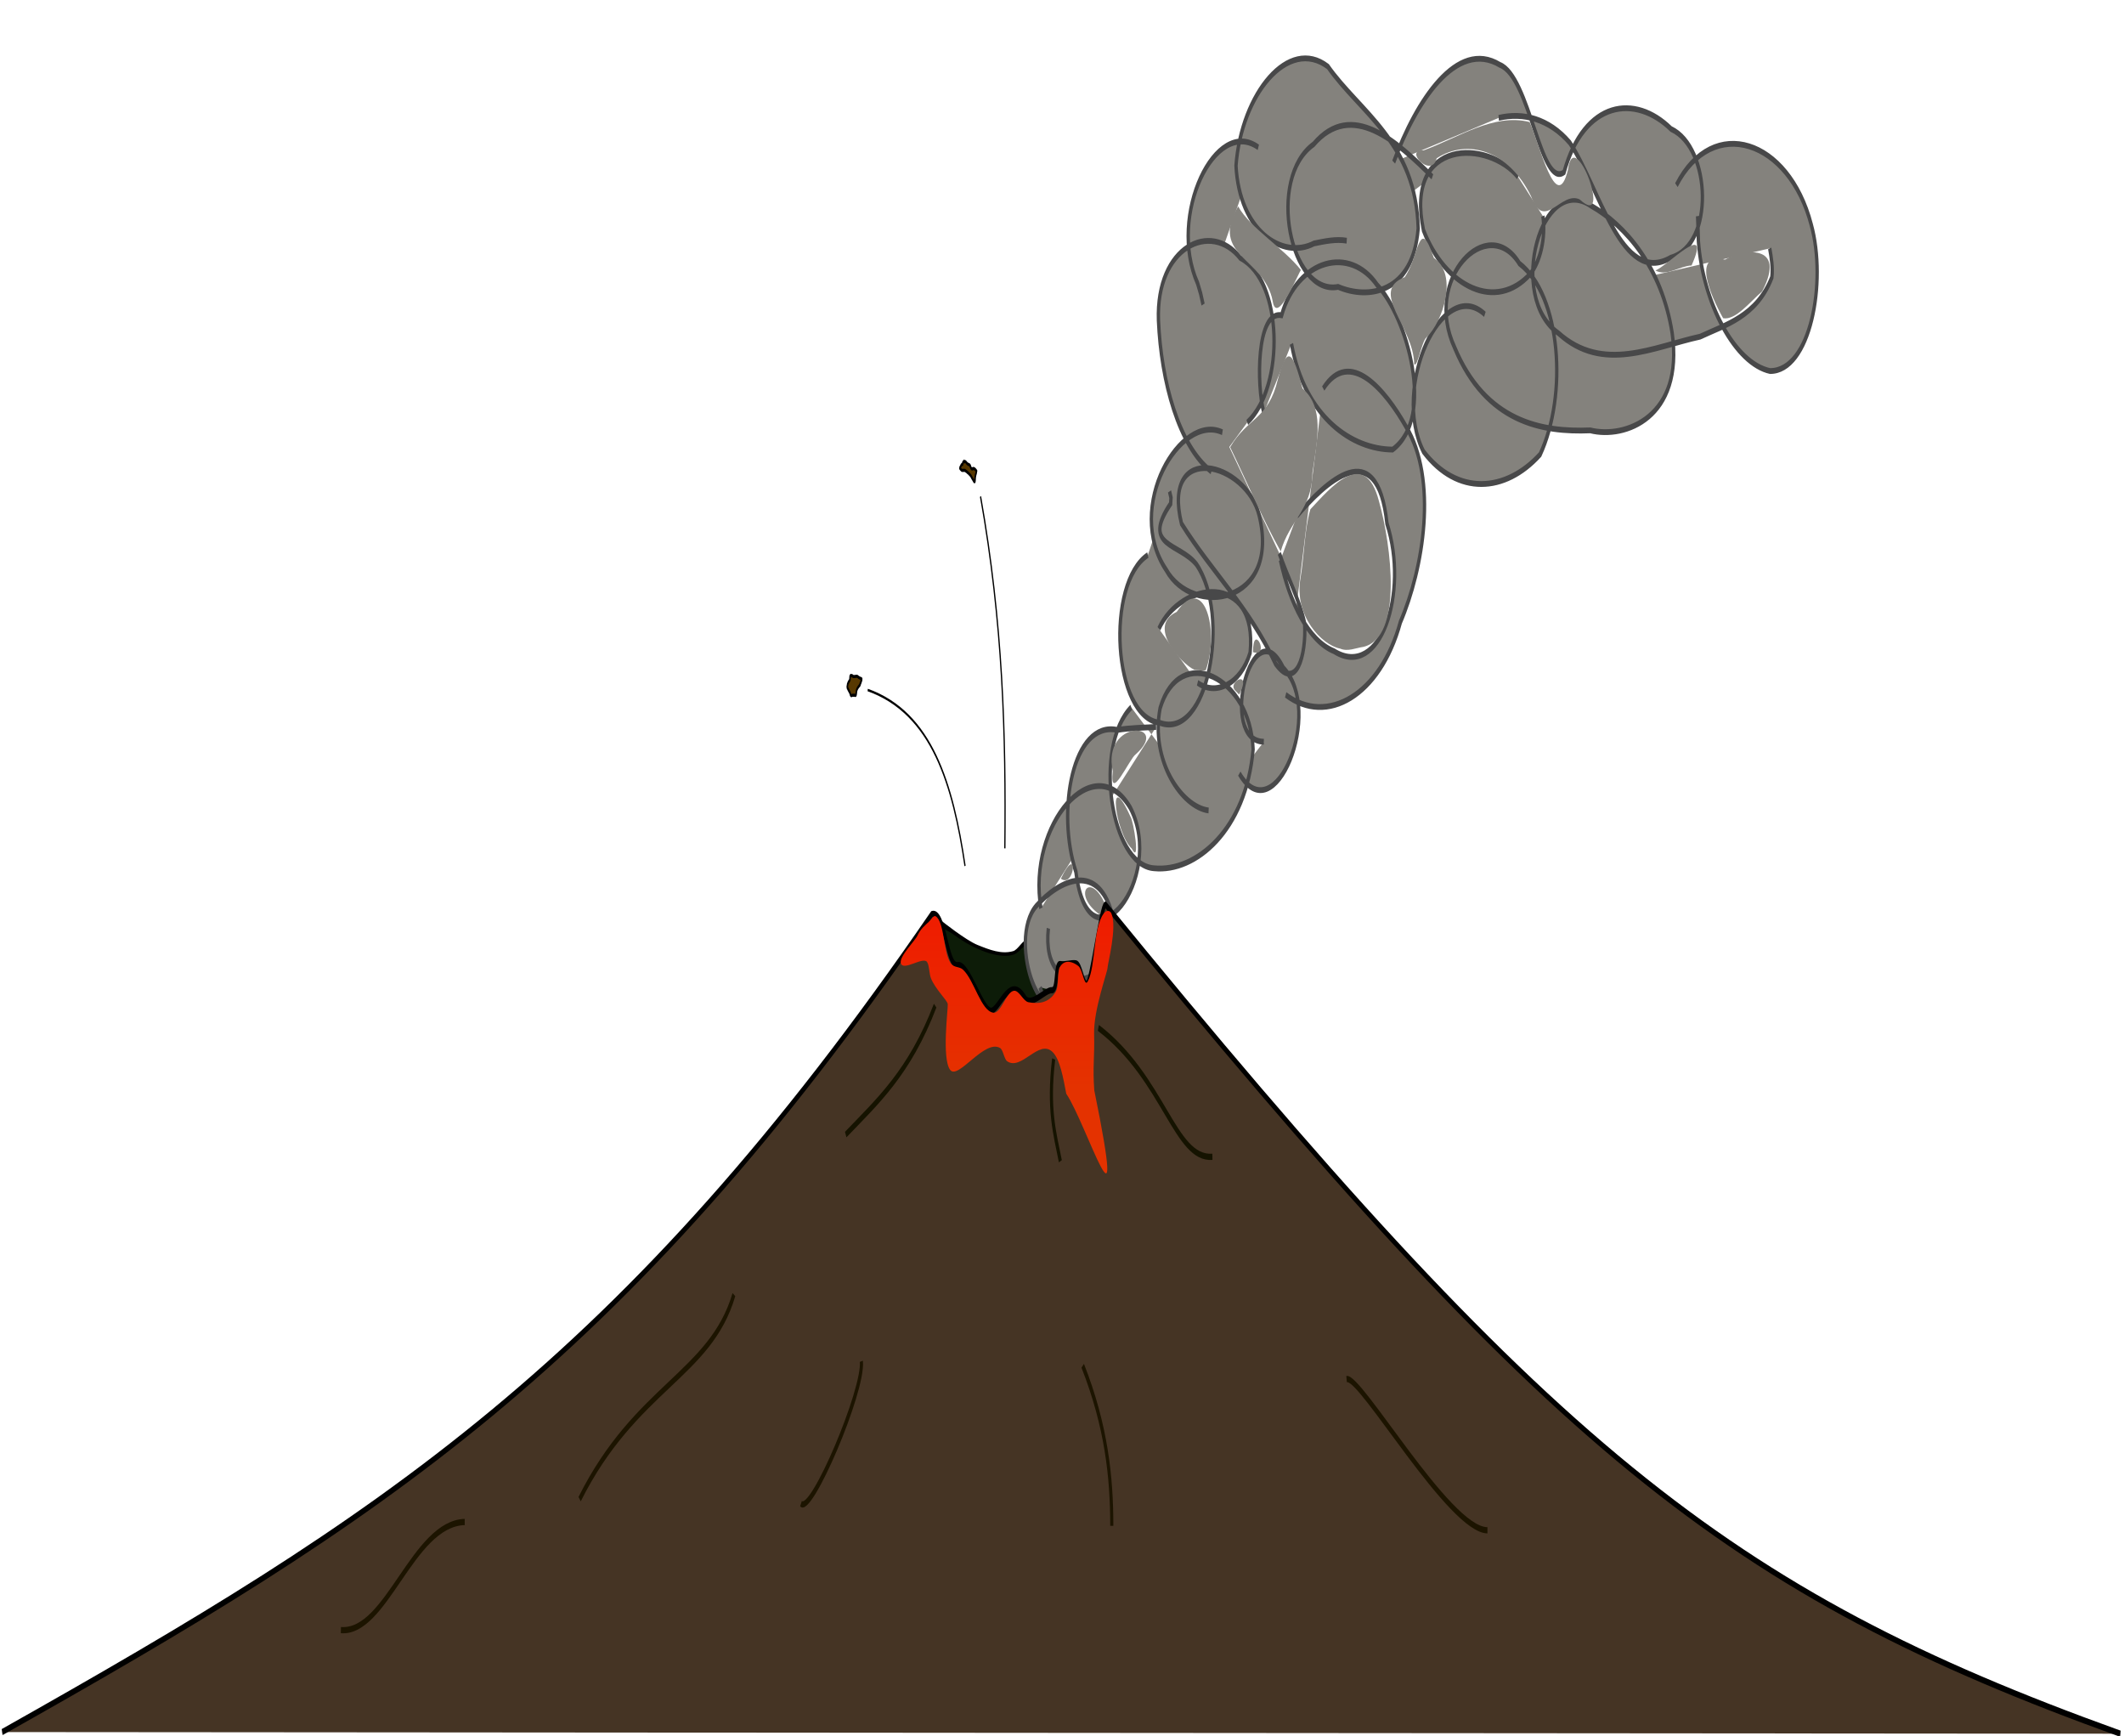 <?xml version="1.0" encoding="UTF-8" standalone="no"?>
<svg viewBox="0 0 341.813 279.319" xmlns="http://www.w3.org/2000/svg">
<defs>
<filter id="filter3925">
<feGaussianBlur stdDeviation="3.766"/>
</filter>
<linearGradient gradientUnits="userSpaceOnUse" id="linearGradient3987" x2="0" y1="-3.683" y2="32.478">
<stop offset="0" stop-color="#c61e19"/>
<stop offset=".016" stop-color="#db1d15"/>
<stop offset=".031" stop-color="#f01c12"/>
<stop offset=".062" stop-color="#f81b0c"/>
<stop offset=".125" stop-color="#f11900"/>
<stop offset="1" stop-color="#e43200"/>
</linearGradient>
</defs>
<g transform="matrix(.503,0,0,1,-16.11,48.736)">
<path d="m300.971,6.002c0,0 7.663,3.079 11.454,3.852 3.813.777 7.782,1.574 11.631,1.003 1.78-.264 3.214-1.952 5.013-2.005 1.902-.056 3.512,1.805 5.414,1.805 6.13,0 17.689-5.937 17.689-5.937" fill="none" stroke="#000" transform="translate(32.213,93.939)"/>
<path d="m315.56,19.287c-.383-.238-1.766-1.517-3.148-2.841-3.193-3.061-3.916-3.489-5.79-3.843-.8-.151-2.285-.848-2.485-1.029-.317-.287-2.182-4.444-2.182-4.722 0-.057 2.001.497 3.187.935 6.606,2.437 13.855,3.692 18.12,3.252 1.407-.145 2.054-.388 3.576-1.152 1.092-.549 2.463-.917 2.869-.917 .38,0 1.462.492 2.46.963 1.632.771 2.213.78 3.601.758 2.947-.045 6.374-1.201 12.107-3.724 1.475-.649 3.639-1.558 3.696-1.501 .117.117-2.505,7.65-3.106,8.828-.212.416-.945,1.181-1.034,1.181s-1.043-.886-1.526-1.598c-1.299-1.915-.978-1.692-4.534-1.515-3.49.174-3.348-.044-3.837,2.119-.38,1.683-.874,2.015-1.678,2.015-.334,0-1.852.567-3.076.963-2.984.966-4.1.842-4.895.255-.331-.245-1.07-.724-1.643-.99-2.021-.941-3.411-.41-6.546,1.697-2.034,1.366-3.18,1.461-4.135.867z" fill="#0d1c08" transform="translate(32.213,93.939)"/>
<g filter="url(#filter3925)" transform="matrix(1.146,0,0,1,-41.652,0)">
<path d="m532.308-18.95c10.133-11.43 31.454-7.351 37.655,6.39 4.406,9.207-.235,23.557-11.509,23.524-9.817-1.225-18.727-10.923-20.002-20.857-.09-1.356-.116-2.715-.226-4.069m-84.842-8.694c6.187-9.736 17.556-19.869 29.673-15.635 8.396,1.904 11.367,20.036 17.883,17.274 5.608-11.61 19.9-12.617 29.896-6.957 11.249,3.013 12.081,18.708-.126,20.709-13.77,4.618-19.812-11.278-28.167-18.508-5.804-3.888-13.07-4.923-19.849-3.997m-67.102,4.742c-12.008-5.011-25.346,10.99-16.953,21.874l.849,1.669 .679,1.75m64.017-20.55c-9.756-5.594-22.482-12.467-33.163-5.235-13.19,5.483-6.533,24.438 6.851,22.943 8.187,2.023 20.81,1.221 22.35-9.408-.623-13.818-16.195-18.628-25.196-26.034-11.026-4.864-24.197,4.406-25.669,15.95 .954,10.464 12.894,15.168 21.784,12.501 3.028-.347 6.083-.738 9.133-.443m47.82-10.275c-8.193-5.925-31.806-6.375-26.397,8.605 6.152,9.261 20.393,13.114 29.827,7.019 2.805-2.075 4.363-5.805 3.511-9.301m-16.197,15.808c-11.828-6.402-26.174,11.741-17.133,22.092 9.384,7.098 22.847,6.631 32.552.462 7.751-9.588 5.823-25.574-5.791-30.738-8.749-8.258-27.046,2.413-18.041,13.57 8.669,11.992 24.391,13.603 37.835,13.28 9.754,1.402 26.189-2.101 22.861-15.67-2.889-10.579-13.055-17.327-22.687-20.493-13.596-5.506-23.663,14.605-9.017,20.555 12.38,6.443 26.517,2.17 39.518.529 6.936-1.884 15.75-3.206 20.026-9.533 .311-1.601-.142-3.165-.604-4.665m-145.849,28c10.613-5.837 9.903-22.835-1.952-26.457-8.175-6.063-23.588-1.844-22.846,10.044 .726,9.79 5.652,20.166 14.771,24.317m22.367-20.55c3.763,11.911 16.993,16.98 28.255,17.013 12.081-5.235 3.842-21.514-4.328-26.469-7.537-6.357-22.202-4.251-26.685,4.852-7.068-.765-7.028,11.329-4.955,15.67m6.094,45.414c11.536,5.05 26.47.043 32.027-11.707 6.473-8.694 10.467-22.93 1.585-31.439-5.62-5.747-15.712-12.857-23.13-6.142m-7.321,20.472c7.643-5.201 22.414-13.544 25.107,1.244 6.197,11.158-1.837,25.23-14.754,20.557-7.143-1.659-12.46-7.891-14.98-14.688m-16.197-20.55c-11.693-3.17-27.421,12.042-15.705,22.14 7.362,7.679 31.977,5.598 25.968-8.77-3.614-8.619-27.358-12.06-21.692,1.326 8.533,7.882 18.786,13.36 26.291,22.572 5.691,4.441 8.608-1.279 8.083-6.537-1.507-3.889-4.888-7.514-7.058-11.248m-50.596,72.202c-3.771,6.68-13.332,3.379-16.197-2.371m2.314-9.485c-2.368,12.529 21.257,9.751 18.195-1.43-3.806-9.676-15.188-6.338-21.595-2.163-8.402,5.673 2.698,22.912 9.062,12.77l.509-1.273m21.596-67.972c-11.833,4.522-9.783,26.12 3.332,26.986 13.473,2.912 19.892-17.339 10.234-25.49-4.821-3.504-15.364-2.794-7.197-9.763l.1-.966-.411-1.007m-2.972,22.095c5.949-7.568 27.66-9.45 25.469,3.881-2.672,5.09-9.624,6.952-14.671,4.813m11.658,14.615c9.883,9.792 23.819-10.119 12.269-17.003-8.592-10.084-18.276,11.79-5.416,11.872m-37.022-5.533c-10.668,6.266-5.847,25.428 6.363,25.893 11.719.679 25.73-6.195 27.653-19.125-.706-11.662-20.497-17.256-25.957-6.637-2.798,8.418 6.028,15.903 13.537,16.466m-46.817,15.748c-3.931-13.443 14.957-25.985 24.963-16.178 9.98,11.175-11.55,27.294-15.193,10.315-5.487-9.763-.98-24.35 11.522-22.847 3.615-.331 7.247-.355 10.871-.475" fill="#84827d" stroke="#484849" stroke-width=".934"/>
<path d="m397.735,59.042c-3.758-1.035-13.322-7.036-4.938-9.323 7.71-6.452 12.034,3.05 8.124,9.394l-1.037.054-2.15-.125-4e-005,1e-006z" fill="#84827d"/>
<path d="m421.841,39.982c-5.086-5.214-9.421-11.17-14.119-16.765 4.807-4.763 10.666-4.409 13.324-10.92 2.757-6.072 4.408-3.999 6.886,1.475 6.09,3.021 4.207,8.167 2.767,13.549-.107,5.972-6.39,7.649-8.858,12.661z" fill="#84827d"/>
<path d="m438.426,55.625c-5.108-.567-12.902-5.246-11.071-11.323 1.05-3.604 1.13-7.932 2.771-11.095 5.551-3.406 15.175-10.134 19.153-1.277 3.464,7.106 6.7,21.887-4.324,23.412-2.159.176-4.371.817-6.528.283z" fill="#84827d"/>
<path d="m459.116,9.881c-.18-6.135-12.707-11.742-2.662-14.021 3.925-3.158 3.95-10.27 8.144-3.09 6.825,2.664 2.582,10.243-2.159,12.848-1.261.671-2.4,4.787-3.324,4.264z" fill="#84827d"/>
<path d="m491.725-17.162c-6.2-7.305-17.645-9.357-26.348-6.103-1.453,3.384-9.384-1.486-3.627-1.278 9.785-2.055 19.462-6.018 29.58-4.556 2.675,3.299 7.491,15.286 10.702,7.674 1.707-7.564 12.808,9.861 3.256,4.768-5.299-1.412-9.92,5.351-13.563-.505z" fill="#84827d"/>
<path d="m526.451-5.222c2.972-.546 16.03-8.446 10.088-.8-3.245.071-7.076,1.832-10.088.8z" fill="#84827d"/>
<path d="m545.355,2.468c-3.766-3.879-8.673-10.676.528-9.428 4.899-1.666 17.434-2.739 10.358,5.116-3.276,1.6-7.348,4.672-10.886,4.312z" fill="#84827d"/>
<path d="m419.598-.297c-2.321-7.032-17.722-7.225-9.637-15.231 3.415,3.546 12.501,6.59 17.543,10.248-.404-.007-6.726,9.226-7.906,4.983z" fill="#84827d"/>
<path d="m374.945,75.353c-3.086-8.507 16.572-7.945 6.402-2.709-1.639.605-7.353,8.048-6.402,2.709z" fill="#84827d"/>
<path d="m380.257,87.803c-4.613-2.437-6.968-13.538-.362-5.133 .862.66 2.848,7.889.362,5.133z" fill="#84827d"/>
<path d="m371.343,98.434c-8.207-3.371-2.323-7.415 1.912-1.067 2.159,1.653-1.53,1.263-1.912,1.067z" fill="#84827d"/>
<path d="m409.158,62.389c-2.436-1.399 4.846-3.604 1.096.642l-1.096-.642z" fill="#84827d"/>
<path d="m414.115,56.201c-.057-4.991 4.919.873 0,0z" fill="#84827d"/>
<path d="m360.467,92.644c4.959-5.975 3.943,1.684 0,0z" fill="#84827d"/>
</g>
<path d="m32.713,229.961c120.456-34.142 198.309-58.928 297.464-131.615 4.325-.73 4.675,8.637 8.278,8.208s8.207,8.109 11.086,7.304c2.674-.747 5.831-5.786 10.391-2.025 1.901,1.567 6.574-1.341 8.619-1.24s.931-4.36 2.658-4.206 3.578-.255 5.088-.109 2.038,3.242 3.433,3.319 4.603-12.718 5.983-12.773c141.867,87.43 198.673,110.58 324.708,133.403" fill="#453424" stroke="#000"/>
<path d="m302.603,133.822c10.076-5.303 20.377-9.93 28.615-20.746" fill="none" stroke="#151300"/>
<path d="m371.279,138.114c-1.756-4.444-4.054-8.346-2.146-16.454" fill="none" stroke="#151300"/>
<path d="m383.44,116.653c21.176,8.18 24.369,21.211 36.484,20.746" fill="none" stroke="#151300"/>
<path d="m217.474,192.483c17.909-18.007 41.802-20.012 49.361-32.907" fill="none" stroke="#1c1400"/>
<path d="m288.296,193.198c3.115,1.985 20.253-18.2 19.315-22.892" fill="none" stroke="#1c1400"/>
<path d="m378.433,171.022c7.583,9.705 9.293,17.942 9.3,25.753" fill="none" stroke="#1c1400"/>
<path d="m462.847,173.168c4.292-.715 32.907,24.323 45.069,24.323" fill="none" stroke="#1c1400"/>
<path d="m141.09,213.553c14.708.611 22.836-17.149 39.621-17.395" fill="none" stroke="#1c1400"/>
<path d="m293.37,7.835c-.8.881-5.88,3.377-5.364,4.449 .684,1.42 7.208-1.142 8.434-.151 .748.605.626,1.86 1.228,2.61 1.417,1.763 5.22,3.531 5.373,4.145s-1.99,8.767.769,10.591c2.527,1.67 10.977-4.998 15.964-3.529 1.007.297 1.307,1.816 2.303,2.149 4.588,1.533 10.056-3.6 14.431-1.535 2.439,1.151 3.482,4.239 4.452,6.755 6.412,4.735 19.952,26.6 8.959-.553-.558-3.782.14-5.3-.055-9.118-.194-3.806 4.298-9.979 4.298-10.593s3.161-6.528 1.228-8.75c-.537-.618-1.779-.461-2.456,0-3.457,2.352-2.523,8.427-5.065,10.902-1.142,1.112-1.586-1.882-3.071-2.458-1.765-.685-4.126-1.082-5.68,0-1.209.842-.411,3.192-1.535,4.145-2.266,1.921-5.793,1.97-8.75,1.689-1.646-.157-2.955-1.934-4.606-1.842-2.492.138-4.111,3.692-6.601,3.531-3.954-.256-6.09-5.215-9.672-6.908-1.246-.589-2.882-.257-3.991-1.075-2.389-1.76-1.942-6.59-4.759-7.522-.677-.224-1.355.455-1.996.768-1.341.654-2.835,1.198-3.838,2.303z" fill="url(#linearGradient3987)" transform="translate(32.213,93.939)"/>
<path d="m308.568-3.341c-3.861-13.058-10.477-24.586-31.14-28.309" fill="none" stroke="#000" stroke-width=".4" transform="translate(32.213,93.939)"/>
<path d="m321.308-6.171c.366-18.427-.603-36.304-7.785-56.618" fill="none" stroke="#000" stroke-width=".4" transform="translate(32.213,93.939)"/>
<path d="m304.371,59.957c-.197-.049-.397.082-.371.275 .015.203-.025.471-.227.567-.205.148-.421.318-.532.528-.007.218-.229.424-.097.632 .205.074.259.317.403.389 .168.115.272.292.432.404 .128.153.146.42.388.46 .221-.062.466-.108.716-.082 .232-.025.453.028.676.036 .236-.063.181-.364.249-.544 .018-.197.124-.354.253-.492 .12-.134.261-.243.401-.343 .155-.062.25-.186.417-.259 .089-.092.164-.161.215-.311 .109-.023.16-.274.272-.363 .076-.143.295-.341.055-.386-.171-.067-.383-0-.554-.131-.245-.014-.447-.125-.664-.225-.257-.04-.522-.069-.773.008-.228-.01-.456-.002-.684-.004-.096-.137-.333-.142-.502-.154l-.027-.002-.048-.005 1e-005-4e-006z" fill="#573800" stroke="#000" stroke-width=".5"/>
<path d="m341.158,25.646c-.183-.155-.415-.067-.612-.085-.161-.013-.338-.05-.402.116-.203.071-.005.451-.278.307-.213.042-.385.166-.496.343-.086.116-.405.236-.121.358 .229.096.431.307.691.268 .163.024.349-.02.441-.007 .25-.043.503.036.734.143 .236.037.41.222.644.264 .2.078.381.205.574.3 .148.092.331.141.426.294 .189.203.423.359.627.546 .139.115.384.44.544.235 .058-.167.052-.337.072-.517-.004-.192.117-.377.174-.567 .091-.191.248-.367.281-.575-.152-.155-.389-.221-.573-.343-.178-.054-.396-.105-.588-.077-.083.025-.203.038-.186.084-.202.005-.397-.111-.513-.263-.068-.151-.207-.342-.398-.408-.196-.042-.337-.036-.513-.135-.193-.026-.374-.109-.506-.258l-.024-.023-1e-005-5e-006z" fill="#573800" stroke="#000" stroke-width=".5"/>
</g>
</svg>
